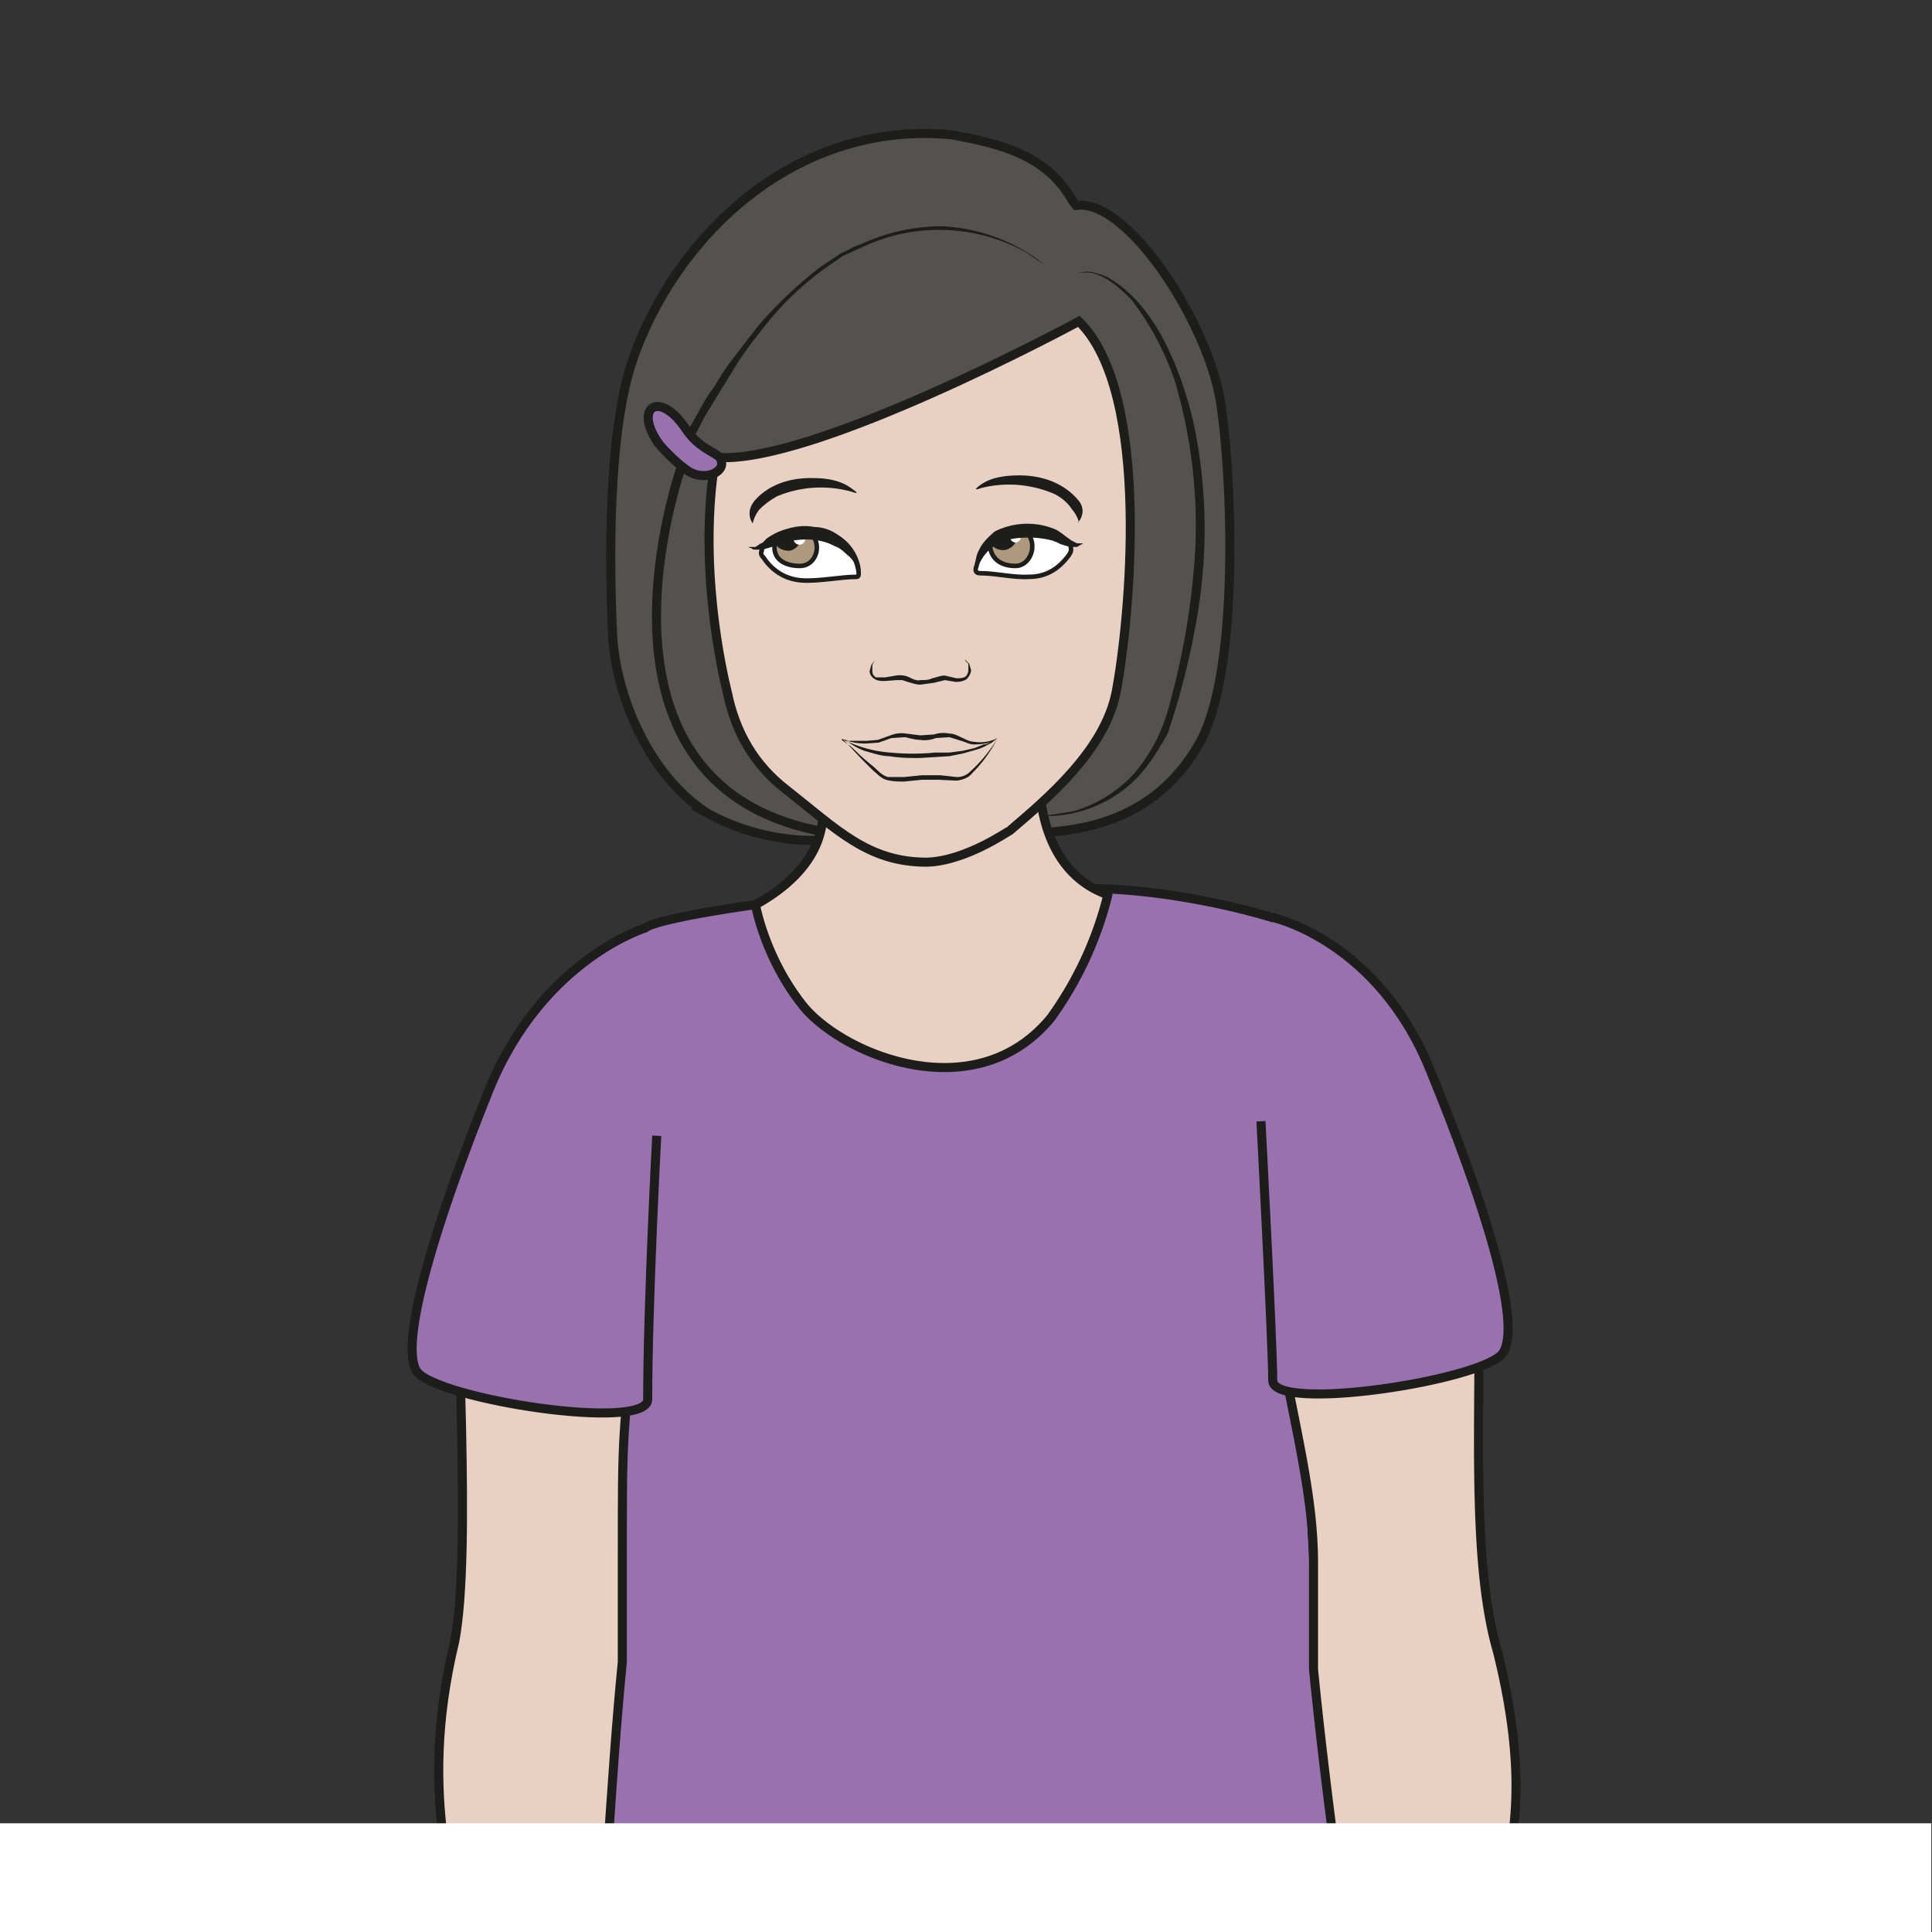<svg viewBox="0 0 284.3 284.3" xmlns="http://www.w3.org/2000/svg"><rect x="0" y="0" width="284.3" height="284.3" fill="#333333" stroke="none"/><defs><clipPath id="a"><path d="M0 213.2h213.2V0H0z"/></clipPath></defs><g clip-path="url(#a)" transform="matrix(1.333 0 0 -1.333 0 284.3)"><path d="M111.1 121.4c7.7-.4 16.4 1 21.4 10 4.4 8.1 3.5 29.6 2.2 37.7-1.5 8.8-10.3 22.3-15.9 21.5l-.4.5c-2.8 5-7.8 6.3-13.4 7.3-16.8 1.6-30-10.6-35-24.4-3.2-8.8-2.6-25.3-2.4-30.3.2-6.6 3.7-15.8 10.5-20.2a24.6 24.6 0 0115.6-2.7" fill="#54514e" stroke="#1d1d1b" stroke-miterlimit="10"/><path d="M83.3 113.4s-10.2-1.4-12-2.5-12.1-9.2-6-19.3 2-60.1 1.3-72.7c-.8-12.7-1.7-46.1-2.5-56.5A351 351 0 0055-78.3c-2.4-8.7 28.6-23.1 52.9-19.1 24.3 4 26.8 7.9 40.1 9.3 13.4 1.5 20.4 5.6 18.5 10.7-11.8 31-13.3 64.6-17.7 81.2-4.3 16.6-6 93.5-5.6 98.9.4 5.4 3.8 7.2-2.8 9.3-6.6 2-16.8 3.8-24.3 3s-32.8-1.6-32.8-1.6" fill="#9971af"/><path d="M83.3 113.4s-10.2-1.4-12-2.5-12.1-9.2-6-19.3 2-60.1 1.3-72.7c-.8-12.7-1.7-46.1-2.5-56.5A351 351 0 0055-78.3c-2.4-8.7 28.6-23.1 52.9-19.1 24.3 4 26.8 7.9 40.1 9.3 13.4 1.5 20.4 5.6 18.5 10.7-11.8 31-13.3 64.6-17.7 81.2-4.3 16.6-6 93.5-5.6 98.9.4 5.4 3.8 7.2-2.8 9.3-6.6 2-16.8 3.8-24.3 3s-32.8-1.6-32.8-1.6z" fill="none" stroke="#1d1d1b" stroke-linejoin="round" stroke-miterlimit="10"/><path d="M163.2 73c.4-14-1-31.4 2.1-42 5.2-20.9-1-27.2-1.8-35-.8-8.5 4.3-6.8 6.1-14.6 1.8-7.7.3-11.5.4-13 0-1.6.3-5-.4-10.5-.6-5.4-2.4-4.2-2.6-3.1-.2 1 .3 11.6-.2 12-.5.4-.9-.4-1-6.6 0-6.2.9-13-1.9-12.4-1.5.3-1.6 15.5-1.6 15.3 0 0-1.2-.2.1-11.4 1.3-11.2-2.4-8.3-3-7.6-.6 1-1.1 18.8-1.1 18.8.1-2.8 1.1-15.9-.4-16.4-1.5-.5-2.5.3-3 5.3a127 127 0 01-3.3 17.6c-.1-2-2.5-7-4.5-8.5-2-1.6-6-1.2-3.6 1.8 2.4 3.1 3.3 8.6 4 11 .6 2.4 2 7.5 3.3 10.6 1.2 3.2-1 6.4-1.8 13C148 4 146.3 16 145 29v11.9c0 13.2-7 28.4-3.5 41.1" fill="#e8d1c2" stroke="#1d1d1b" stroke-linecap="round" stroke-linejoin="round" stroke-miterlimit="10"/><path d="M140.5 112s11.6-2.5 17.4-16.9c5.9-14.4 10.2-28 8-31.2-2.1-3-25.4-6.6-25.4-3 0 4-1.3 28.6-1.3 28.6" fill="#9971af" stroke="#1d1d1b" stroke-linejoin="round" stroke-miterlimit="10"/><path d="M50.5 82.3c-.3-14 1.6-40.2-.3-50.2-4.3-17.8.5-28.3 1.3-36 .8-8.6-5.6-6-7.4-13.8-1.8-7.7-.3-11.5-.4-13-.1-1.6-.3-5 .4-10.5.6-5.4 2.4-4.2 2.6-3.1.2 1-.3 11.6.2 12 .5.4.9-.4 1-6.6 0-6.2-1-13 1.8-12.4 1.5.3 1.6 15.5 1.6 15.3 0 0 1.3-.2 0-11.4-1.3-11.2 2.4-8.3 3-7.6.6 1 1 18.8 1 18.8 0-2.8-1-15.8.5-16.4 1.5-.5 2.5.3 3 5.3.6 5 3.3 19.6 3.3 17.6s2.4-7 4.5-8.5c2-1.6 6-1.2 3.6 1.9-2.4 3-3.3 8.5-4 10.9-.6 2.4-2 7.5-3.3 10.6-1.3 3.2 2 .4 2.9 7 .8 6.7 1.6 24.6 2.9 37.6v11.9c0 13.2 0 13.5 1.7 27.3" fill="#e8d1c2" stroke="#1d1d1b" stroke-linecap="round" stroke-linejoin="round" stroke-miterlimit="10"/><path d="M71.4 110.9S59.9 107.5 54 93C48.2 78.6 44 65 46 61.9c2.2-3.1 25.5-6.7 25.5-3.1 0 10.5 1 29.1 1 29.1" fill="#9971af" stroke="#1d1d1b" stroke-linejoin="round" stroke-miterlimit="10"/><path d="M90.6 125.2s2.2-6.6-7.2-11.8c0 0 1-5.8 5.2-11.1 4.3-5.4 19-11.6 27.4-1.4a39.4 39.4 0 016.3 13.6c-10.3 3.7-7.2 19-7.2 19z" fill="#e8d1c2"/><path d="M90.6 125.2s2.2-6.6-7.2-11.8c0 0 1-5.8 5.2-11.1 4.3-5.4 19-11.6 27.4-1.4a39.4 39.4 0 016.3 13.6c-10.3 3.7-7.2 19-7.2 19z" fill="none" stroke="#1d1d1b" stroke-linecap="round" stroke-linejoin="round" stroke-miterlimit="10"/><path d="M119.1 183.2l.9.1c.5 0 1.3-.2 2.2-.6 1.9-1 4-3 5.8-6.1 1.7-3 3.2-7 4-11.2a57 57 0 00.1-20.5 83.6 83.6 0 00-3.2-12.6c-1-1.8-2-3.4-3.2-4.7a13.9 13.9 0 00-7.3-4.1 13 13 0 00-2.3-.3h-.9a1362 1362 0 003.2.5 14.6 14.6 0 016.9 4.3 18.7 18.7 0 013.8 7.5 82.3 82.3 0 012.8 16.3 56 56 0 01-2.2 19.4 31.3 31.3 0 01-4.8 9c-1 1-1.9 1.8-2.8 2.3-.8.5-1.6.7-2.1.7h-.9" fill="#1d1d1b"/><path d="M79 162.8c-2-11.7.7-23.6 1.3-26 .9-4.4 3-8 6.5-10.7 5.6-4.4 9-8 15.5-8 4.3.1 9.1 3.5 9.2 3.5 4.1 3.5 10.4 8.8 11.7 15.2 1.5 7.8 4 33.1-4.1 41 0 0-29.6-16-40.1-15" fill="#e8d1c2"/><path d="M79 162.8c-2-11.7.7-23.6 1.3-26 .9-4.4 3-8 6.5-10.7 5.6-4.4 9-8 15.5-8 4.3.1 9.1 3.5 9.2 3.5 4.1 3.5 10.4 8.8 11.7 15.2 1.5 7.8 4 33.1-4.1 41 0 0-29.6-16-40.1-15z" fill="none" stroke="#1d1d1b" stroke-miterlimit="10"/><path d="M74.7 163.3l1 2 1.3 2.3c.5.9 1 1.9 1.8 2.9.6 1 1.3 2.2 2.2 3.3l1.3 1.7 1.4 1.8a45.8 45.8 0 007 6.6l2.1 1.4c.8.3 1.4.8 2.2 1a21.2 21.2 0 009 2 19.6 19.6 0 009.4-2.9c1.2-.7 1.8-1.3 1.8-1.3l-1.9 1.3a19.8 19.8 0 01-18.1.6L93 185l-2-1.4a33 33 0 01-6.8-6.6l-1.4-1.8-1.2-1.7-2.1-3.4-1.7-2.8-1.2-2.3-1-2a.5.5 0 10-.9.5" fill="#1d1d1b"/><path d="M75.2 161.7s-12.2-34.5 15-40.1" fill="none" stroke="#1d1d1b" stroke-linecap="round" stroke-linejoin="round" stroke-miterlimit="10"/><path d="M72.8 164.2s1.7-2 3.3-3c1.7-1 4-.1 3.5 1.3-.2.8-2.2 1-3.8 3.3-3 4.6-6 2.5-3-1.6" fill="#9971af"/><path d="M72.8 164.2s1.7-2 3.3-3c1.7-1 4-.1 3.5 1.3-.2.8-2.2 1-3.8 3.3-3 4.6-6 2.5-3-1.6z" fill="none" stroke="#1d1d1b" stroke-miterlimit="10"/><path d="M96.6 140.4l-.3-.5v-.7c0-.3.1-.5.4-.7h1l1.2.2a2.5 2.5 0 001.5-.2c.4-.2.8-.4 1.2-.3.5 0 .9 0 1.3.2.5.1.9.3 1.4.3l1.3-.3c.3 0 .7 0 1 .2.2.2.3.5.3.7v.7l-.3.3-.1.2.1-.1.4-.4.2-.7c0-.3-.2-.7-.5-1-.3-.2-.7-.3-1.2-.3l-1.2.2-1.2-.3-1.5-.2c-.5 0-1 .2-1.4.3l-.6.2H99l-1.3-.1c-.4 0-.8 0-1.1.2-.4.2-.6.6-.6.9l.2.7.4.5" fill="#1d1d1b"/><path d="M83.1 155.5c-.3.4-.7 1.4.2 2.5.6.7 2.5 2.6 6.5 2.5 3.2 0 4.2-1.2 4.7-1.5 0 0 .3-.3-.5 0a12.6 12.6 0 01-8.2-.5c-.9-.5-1.5-1-2-1.5-.6-.8-.7-1.5-.7-1.5M119 155.6c.4.4.9 1.5 0 2.5-.6.7-2.5 2.7-6.5 2.7-3.2 0-4.2-1-4.7-1.4 0 0-.3-.3.5 0a12.6 12.6 0 008.2-.7c.9-.5 1.5-1.1 1.8-1.6.7-.8.8-1.5.8-1.5" fill="#1d1d1b" fill-rule="evenodd"/><path d="M109.5 153.7c-1-.9-1.5-2-1.7-2.9-.2-.5-.1-.8.4-.8 1.8 0 3.6-.5 5.4-.4 1.9 0 3.3.9 4.4 2.4.2.3.3.5.2.9v.2c-.5.6-1.7 1-3 1.5-1.6.6-3.5.4-4.7-.6" fill="#fff" fill-rule="evenodd" stroke="#1d1d1b" stroke-linecap="round" stroke-miterlimit="10" stroke-width=".5"/><path d="M109.3 153c.1-1.4 1.2-2.2 2.8-2.2 1.5 0 2.4 2 1.5 3.4 0 0 0 .8-1 .6s-3.4-1-3.3-1.8" fill="#ae987e" fill-rule="evenodd"/><path d="M109.3 153c.1-1.4 1.2-2.2 2.8-2.2 1.5 0 2.4 2 1.5 3.4 0 0 0 .8-1 .6s-3.4-1-3.3-1.8z" fill="none" stroke="#1d1d1b" stroke-miterlimit="10" stroke-width=".5"/><path d="M109.5 153.2c0-.4 1-.8 1.6-.6.6.2 1 .6 1 1 0 .5-.8.6-1.3.6-.6 0-1.5-.1-1.3-1" fill="#1d1d1b" fill-rule="evenodd"/><path d="M112.7 154a.6.6 0 10-1.2 0 .6.6 0 001.2 0" fill="#fff" fill-rule="evenodd"/><path d="M119.5 153.2h-.1l-.5-.3h-.8l-1 .3-.4.2-.5.2a10.6 10.6 0 01-3.5.3 7 7 0 01-2.3-.5 4.7 4.7 0 01-2.1-2l-.3-.5-.3-.6V150.9c0 .4 0 1 .4 1.7.3.7 1 1.4 1.7 2a8 8 0 006.8.2 7.3 7.3 0 001-.7l.7-.5.6-.3h.6" fill="#1d1d1b"/><path d="M91.7 154.2c1-.9 1.7-1.3 2.5-2.3.3-.4.9-2.3.4-2.3-1.8 0-4.1-.5-6-.4-1.8.1-3.3 1-4.3 2.5-.2.2-.4.5-.2.8v.3c.5.5 1.7 1 3 1.5 1.6.5 3.5.3 4.6-.7" fill="#fff" fill-rule="evenodd" stroke="#1d1d1b" stroke-linecap="round" stroke-miterlimit="10" stroke-width=".5"/><path d="M85.5 153c-.1-1.5 1.2-2.2 2.8-2.2s2.4 1.9 1.5 3.3c0 0-1.4.4-2.9 0-1.4-.4-1.4-1.1-1.4-1.1" fill="#ae987e" fill-rule="evenodd"/><path d="M85.5 153c-.1-1.5 1.2-2.2 2.8-2.2s2.4 1.9 1.5 3.3c0 0-1.4.4-2.9 0-1.4-.4-1.4-1.1-1.4-1.1z" fill="none" stroke="#1d1d1b" stroke-miterlimit="10" stroke-width=".5"/><path d="M85.7 153.2c.1-.5 1-.8 1.6-.7.6.2 1 .7 1 1 0 .5-.8.6-1.3.6-.6 0-1.5 0-1.3-1" fill="#1d1d1b" fill-rule="evenodd"/><path d="M88.9 153.8a.6.6 0 10-1.3 0 .6.6 0 001.3 0" fill="#fff" fill-rule="evenodd"/><path d="M82.7 152.9h.7l.6.4c.2 0 .4.3.6.5a6.8 6.8 0 002.3 1.1c1 .3 2 .4 3 .2 1 0 2-.4 2.8-1a5.3 5.3 0 002.3-3.5v-.5l.1-.2-.3.6a8 8 0 01-1 1.3c-.5.4-1 1-1.7 1.2-.7.4-1.5.6-2.4.7a9.3 9.3 0 01-4.5-.8l-1-.3h-.8c-.3 0-.4.1-.5.2h-.2M110.1 131.8l-.6-.5c-.4-.2-1-.6-1.8-.8l-1.4-.4-1.5-.3-1.6-.1-1.7-.1c-1 0-2.2 0-3.3.2-1 0-2 .4-2.8.6-.8.3-1.4.7-1.8 1l-.5.2h-.2.2c.1 0 .3 0 .5-.2a13.5 13.5 0 014.7-1.2 25.4 25.4 0 014.9 0h1.6l1.5.2 1.3.3 1 .4c.4 0 .6.2.8.3l.7.4" fill="#1d1d1b"/><path d="M110.1 131.8l-.6-.4c-.5-.2-1.2-.3-2-.3-.5 0-1 .3-1.4.4l-1.3.4-1.5-.1c-.5-.2-1.2-.3-1.7-.2-.6 0-1.2.2-1.7.3l-1.5-.1-1.4-.5-1.4-.1c-.8 0-1.5.1-2 .3-.4 0-.7.2-.7.2l.8-.2h2l1.2.1 1.4.5c.5.2 1.1.3 1.7.2l1.6-.2 1.5.1c.6.2 1.2.2 1.7.1.6 0 1-.3 1.5-.5.4-.2.8-.4 1.2-.4a4.1 4.1 0 012.6.4" fill="#1d1d1b"/><path d="M93 131.7l.6-.6c.5-.3 1-.9 1.8-1.6l1.2-1c.4-.4.8-.8 1.4-1h1.8l2 .2h2l1.8-.2a2 2 0 011.5.6 16.6 16.6 0 012.6 3l.4.7-.4-.8a15.4 15.4 0 00-2.4-3.1c-.4-.5-1-.7-1.7-.8l-2 .1h-1.8l-2-.2c-.6 0-1.3 0-2 .2-.6.2-1 .7-1.4 1l-1.2 1.2-1.6 1.7-.7.5" fill="#1d1d1b"/><path d="M217.5-103H-17.2V12h234.7z" fill="#fff"/></g></svg>